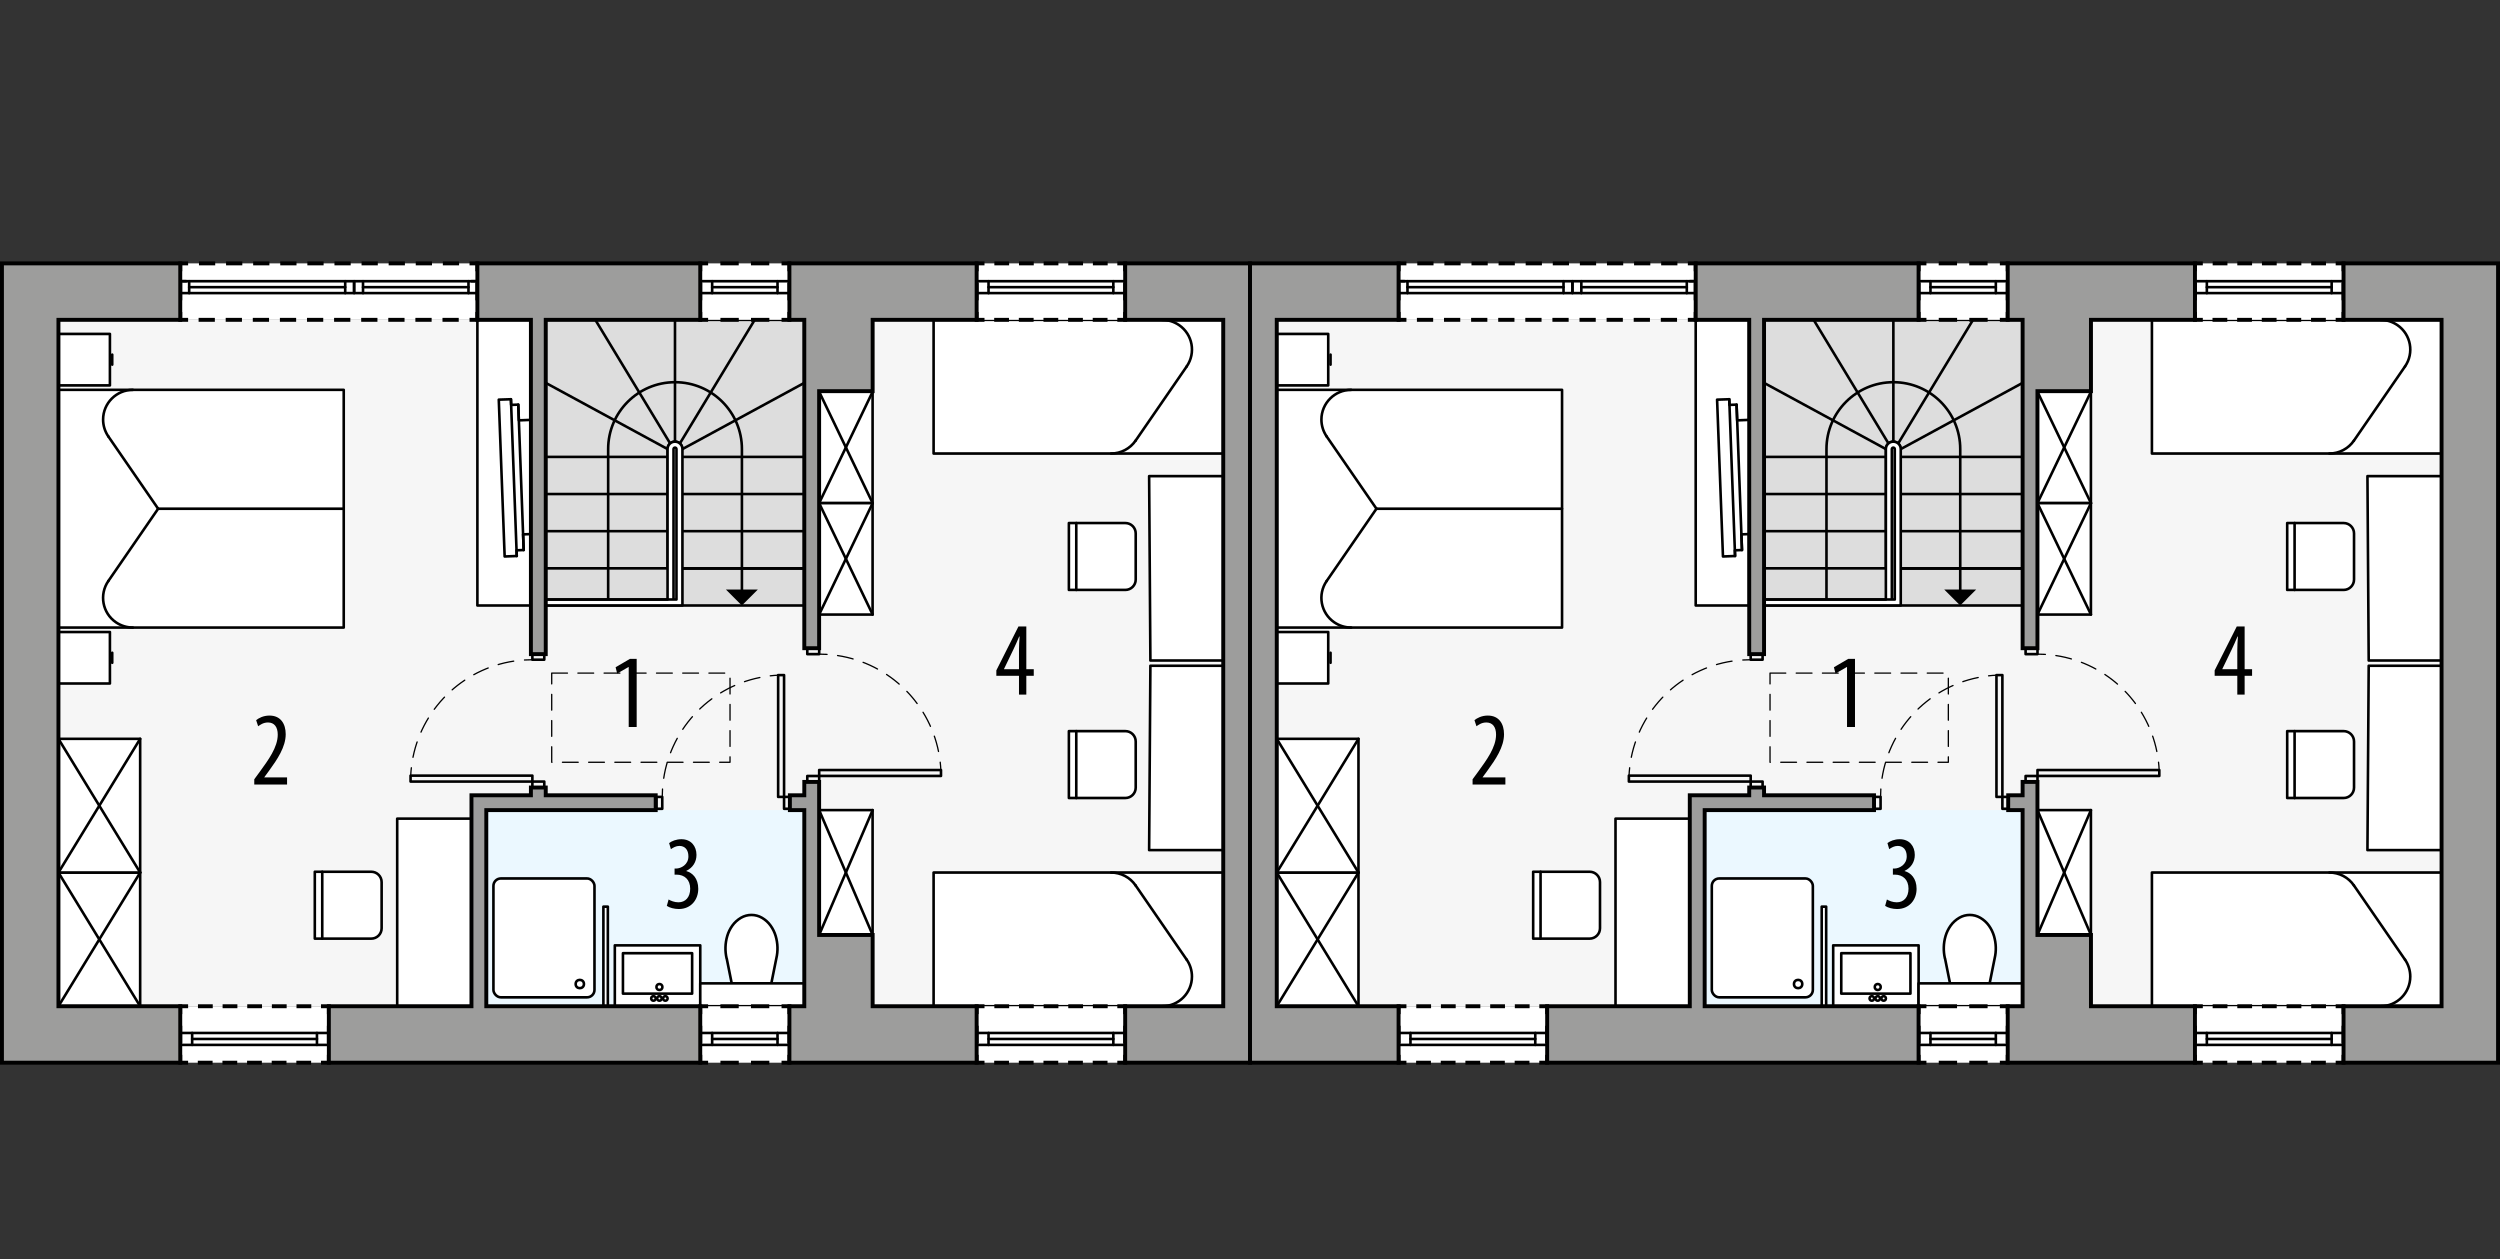 <?xml version="1.0" encoding="UTF-8"?><svg id="a" xmlns="http://www.w3.org/2000/svg" viewBox="0 0 476.97 240.25"><rect x="0" y="0" width="476.97" height="240.25" fill="#333333" stroke="none"/><rect x="11.15" y="61.02" width="222.24" height="130.96" style="fill:#f6f6f6;"/><rect x="92.78" y="154.56" width="60.94" height="37.42" style="fill:#ebf8ff;"/><g id="b"><rect x="149.59" y="152.04" width="1.13" height="2.27" style="fill:none; stroke:#000; stroke-linecap:round; stroke-linejoin:round; stroke-width:.5px;"/></g><g id="c"><rect x="125.22" y="152.04" width="1.13" height="2.27" style="fill:none; stroke:#000; stroke-linecap:round; stroke-linejoin:round; stroke-width:.5px;"/></g><g id="d"><rect x="148.46" y="128.8" width="1.13" height="23.24" style="fill:none; stroke:#000; stroke-linecap:round; stroke-linejoin:round; stroke-width:.5px;"/></g><g id="e"><path d="M148.46,128.82c-.5.02-1,.06-1.5.12" style="fill:none; stroke:#000; stroke-linecap:round; stroke-linejoin:round; stroke-width:.25px;"/><path d="M144.97,129.26c-9.86,1.99-17.4,10.19-18.48,20.27" style="fill:none; stroke:#000; stroke-dasharray:3.03 2.02; stroke-linecap:round; stroke-linejoin:round; stroke-width:.25px;"/><path d="M126.4,150.54c-.03.5-.05,1-.05,1.5" style="fill:none; stroke:#000; stroke-linecap:round; stroke-linejoin:round; stroke-width:.25px;"/></g><g id="f"><rect x="101.57" y="149.11" width="2.27" height="1.13" style="fill:none; stroke:#000; stroke-linecap:round; stroke-linejoin:round; stroke-width:.5px;"/></g><g id="g"><rect x="101.57" y="124.73" width="2.27" height="1.13" style="fill:none; stroke:#000; stroke-linecap:round; stroke-linejoin:round; stroke-width:.5px;"/></g><g id="h"><rect x="78.33" y="147.98" width="23.24" height="1.13" style="fill:none; stroke:#000; stroke-linecap:round; stroke-linejoin:round; stroke-width:.5px;"/></g><g id="i"><path d="M78.36,147.98c.02-.5.06-1,.12-1.5" style="fill:none; stroke:#000; stroke-linecap:round; stroke-linejoin:round; stroke-width:.25px;"/><path d="M78.79,144.48c1.99-9.86,10.19-17.4,20.27-18.48" style="fill:none; stroke:#000; stroke-dasharray:3.03 2.02; stroke-linecap:round; stroke-linejoin:round; stroke-width:.25px;"/><path d="M100.07,125.92c.5-.03,1-.05,1.5-.05" style="fill:none; stroke:#000; stroke-linecap:round; stroke-linejoin:round; stroke-width:.25px;"/></g><g id="j"><rect x="154.02" y="148.05" width="2.27" height="1.13" style="fill:none; stroke:#000; stroke-linecap:round; stroke-linejoin:round; stroke-width:.5px;"/></g><g id="k"><rect x="154.02" y="123.67" width="2.27" height="1.13" style="fill:none; stroke:#000; stroke-linecap:round; stroke-linejoin:round; stroke-width:.5px;"/></g><g id="l"><rect x="156.29" y="146.91" width="23.24" height="1.13" style="fill:none; stroke:#000; stroke-linecap:round; stroke-linejoin:round; stroke-width:.5px;"/></g><g id="m"><path d="M156.29,124.8c.5,0,1,.02,1.5.05" style="fill:none; stroke:#000; stroke-linecap:round; stroke-linejoin:round; stroke-width:.25px;"/><path d="M159.8,125.07c9.95,1.51,17.88,9.33,19.45,19.35" style="fill:none; stroke:#000; stroke-dasharray:3.03 2.02; stroke-linecap:round; stroke-linejoin:round; stroke-width:.25px;"/><path d="M179.38,145.42c.06.49.1.99.12,1.5" style="fill:none; stroke:#000; stroke-linecap:round; stroke-linejoin:round; stroke-width:.25px;"/></g><rect x="104.12" y="61.02" width="49.32" height="54.5" style="fill:#ddd; stroke:#000; stroke-linecap:round; stroke-linejoin:round; stroke-width:.5px;"/><line x1="127.37" y1="85.68" x2="127.37" y2="108.43" style="fill:none; stroke:#000; stroke-linecap:round; stroke-linejoin:round; stroke-width:.5px;"/><path d="M130.2,85.68c0-.78-.63-1.42-1.42-1.42s-1.42.63-1.42,1.42" style="fill:none; stroke:#000; stroke-linecap:round; stroke-linejoin:round; stroke-width:.5px;"/><path d="M116.03,114.38v-28.7c0-7.04,5.71-12.76,12.76-12.76s12.76,5.71,12.76,12.76v27.21" style="fill:none; stroke:#000; stroke-linecap:round; stroke-linejoin:round; stroke-width:.5px;"/><polygon points="144.58 112.48 138.5 112.48 141.54 115.52 144.58 112.48"/><line x1="128.78" y1="84.27" x2="128.78" y2="61.02" style="fill:none; stroke:#000; stroke-linecap:round; stroke-linejoin:round; stroke-width:.5px;"/><line x1="153.45" y1="87.17" x2="130.2" y2="87.17" style="fill:none; stroke:#000; stroke-linecap:round; stroke-linejoin:round; stroke-width:.5px;"/><line x1="153.45" y1="73.05" x2="130.2" y2="85.68" style="fill:none; stroke:#000; stroke-linecap:round; stroke-linejoin:round; stroke-width:.5px;"/><line x1="129.71" y1="84.61" x2="143.99" y2="61.02" style="fill:none; stroke:#000; stroke-linecap:round; stroke-linejoin:round; stroke-width:.5px;"/><line x1="104.12" y1="87.17" x2="127.37" y2="87.17" style="fill:none; stroke:#000; stroke-linecap:round; stroke-linejoin:round; stroke-width:.5px;"/><line x1="104.12" y1="94.26" x2="127.37" y2="94.26" style="fill:none; stroke:#000; stroke-linecap:round; stroke-linejoin:round; stroke-width:.5px;"/><line x1="104.12" y1="101.34" x2="127.37" y2="101.34" style="fill:none; stroke:#000; stroke-linecap:round; stroke-linejoin:round; stroke-width:.5px;"/><line x1="104.12" y1="108.43" x2="127.37" y2="108.43" style="fill:none; stroke:#000; stroke-linecap:round; stroke-linejoin:round; stroke-width:.5px;"/><line x1="104.12" y1="73.05" x2="127.37" y2="85.68" style="fill:none; stroke:#000; stroke-linecap:round; stroke-linejoin:round; stroke-width:.5px;"/><line x1="127.86" y1="84.61" x2="113.58" y2="61.02" style="fill:none; stroke:#000; stroke-linecap:round; stroke-linejoin:round; stroke-width:.5px;"/><line x1="153.45" y1="94.26" x2="130.2" y2="94.26" style="fill:none; stroke:#000; stroke-linecap:round; stroke-linejoin:round; stroke-width:.5px;"/><line x1="153.45" y1="101.34" x2="130.2" y2="101.34" style="fill:none; stroke:#000; stroke-linecap:round; stroke-linejoin:round; stroke-width:.5px;"/><line x1="153.45" y1="108.43" x2="130.2" y2="108.43" style="fill:none; stroke:#000; stroke-linecap:round; stroke-linejoin:round; stroke-width:.5px;"/><line x1="153.45" y1="108.43" x2="130.2" y2="108.43" style="fill:none; stroke:#000; stroke-linecap:round; stroke-linejoin:round; stroke-width:.5px;"/><line x1="153.45" y1="108.43" x2="130.2" y2="108.43" style="fill:none; stroke:#000; stroke-linecap:round; stroke-linejoin:round; stroke-width:.5px;"/><path d="M130.2,108.43v-22.75c0-.78-.63-1.42-1.42-1.42s-1.42.63-1.42,1.42v28.7h-23.24s0,1.13,0,1.13h26.08v-29.83" style="fill:#fff; stroke:#000; stroke-linecap:round; stroke-linejoin:round; stroke-width:.5px;"/><path d="M104.12,114.38h24.94s0-28.7,0-28.7c0-.16-.13-.28-.28-.28s-.28.13-.28.28h0v28.7h-24.38Z" style="fill:#fff; stroke:#000; stroke-linecap:round; stroke-linejoin:round; stroke-width:.5px;"/><rect x="94.14" y="167.6" width="19.28" height="22.68" rx="1.42" ry="1.42" style="fill:#fff; stroke:#000; stroke-linecap:round; stroke-linejoin:round; stroke-width:.5px;"/><circle cx="110.62" cy="187.74" r=".79" style="fill:none; stroke:#000; stroke-linecap:round; stroke-linejoin:round; stroke-width:.5px;"/><rect x="117.3" y="180.36" width="16.3" height="11.62" style="fill:#fff; stroke:#000; stroke-linecap:round; stroke-linejoin:round; stroke-width:.5px;"/><rect x="118.85" y="181.86" width="13.2" height="7.71" style="fill:none; stroke:#000; stroke-linecap:round; stroke-linejoin:round; stroke-width:.5px;"/><circle cx="125.81" cy="188.31" r=".57" style="fill:none; stroke:#000; stroke-linecap:round; stroke-linejoin:round; stroke-width:.5px;"/><circle cx="125.81" cy="190.49" r=".43" style="fill:none; stroke:#000; stroke-linecap:round; stroke-linejoin:round; stroke-width:.5px;"/><circle cx="124.67" cy="190.49" r=".43" style="fill:none; stroke:#000; stroke-linecap:round; stroke-linejoin:round; stroke-width:.5px;"/><circle cx="126.94" cy="190.49" r=".43" style="fill:none; stroke:#000; stroke-linecap:round; stroke-linejoin:round; stroke-width:.5px;"/><rect x="115.12" y="172.98" width=".85" height="19" style="fill:#fff; stroke:#000; stroke-linecap:round; stroke-linejoin:round; stroke-width:.5px;"/><rect x="91.08" y="61.02" width="10.2" height="54.5" style="fill:#fff; stroke:#000; stroke-linecap:round; stroke-linejoin:round; stroke-width:.5px;"/><rect x="75.78" y="156.19" width="14.17" height="35.79" style="fill:#fff; stroke:#000; stroke-linecap:round; stroke-linejoin:round; stroke-width:.5px;"/><path d="M72.81,168.31v8.79c0,1.1-.89,1.98-1.98,1.98h-10.77s0-12.76,0-12.76h10.77c1.1,0,1.98.89,1.98,1.98Z" style="fill:#fff; stroke:#000; stroke-linecap:round; stroke-linejoin:round; stroke-width:.5px;"/><line x1="61.48" y1="166.33" x2="61.48" y2="179.08" style="fill:none; stroke:#000; stroke-linecap:round; stroke-linejoin:round; stroke-width:.5px;"/><rect x="178.12" y="166.47" width="55.26" height="25.51" style="fill:#fff; stroke:#000; stroke-linecap:round; stroke-linejoin:round; stroke-width:.5px;"/><path d="M216.65,168.92c-1.06-1.54-2.8-2.45-4.67-2.45" style="fill:none; stroke:#000; stroke-linecap:round; stroke-linejoin:round; stroke-width:.5px;"/><line x1="216.65" y1="168.92" x2="226.41" y2="183.1" style="fill:none; stroke:#000; stroke-linecap:round; stroke-linejoin:round; stroke-width:.5px;"/><path d="M221.74,191.98c3.13,0,5.67-2.54,5.67-5.67,0-1.15-.35-2.27-1-3.22" style="fill:none; stroke:#000; stroke-linecap:round; stroke-linejoin:round; stroke-width:.5px;"/><polygon points="219.24 162.19 219.48 127.02 233.65 127.02 233.41 162.19 219.24 162.19" style="fill:#fff; stroke:#000; stroke-linecap:round; stroke-linejoin:round; stroke-width:.5px;"/><path d="M216.68,150.26v-8.79c0-1.1-.89-1.98-1.98-1.98h-10.77s0,12.76,0,12.76h10.77c1.1,0,1.98-.89,1.98-1.98Z" style="fill:#fff; stroke:#000; stroke-linecap:round; stroke-linejoin:round; stroke-width:.5px;"/><line x1="205.34" y1="152.25" x2="205.34" y2="139.49" style="fill:none; stroke:#000; stroke-linecap:round; stroke-linejoin:round; stroke-width:.5px;"/><rect x="178.12" y="61.02" width="55.26" height="25.51" style="fill:#fff; stroke:#000; stroke-linecap:round; stroke-linejoin:round; stroke-width:.5px;"/><path d="M211.98,86.53c1.86,0,3.61-.92,4.67-2.45" style="fill:none; stroke:#000; stroke-linecap:round; stroke-linejoin:round; stroke-width:.5px;"/><line x1="216.65" y1="84.08" x2="226.41" y2="69.91" style="fill:none; stroke:#000; stroke-linecap:round; stroke-linejoin:round; stroke-width:.5px;"/><path d="M226.41,69.91c1.78-2.58,1.13-6.11-1.45-7.88-.95-.65-2.07-1-3.22-1" style="fill:none; stroke:#000; stroke-linecap:round; stroke-linejoin:round; stroke-width:.5px;"/><polygon points="219.24 90.84 219.48 126.02 233.65 126.02 233.41 90.84 219.24 90.84" style="fill:#fff; stroke:#000; stroke-linecap:round; stroke-linejoin:round; stroke-width:.5px;"/><path d="M216.68,101.78v8.79c0,1.1-.89,1.98-1.98,1.98h-10.77s0-12.76,0-12.76h10.77c1.1,0,1.98.89,1.98,1.98Z" style="fill:#fff; stroke:#000; stroke-linecap:round; stroke-linejoin:round; stroke-width:.5px;"/><line x1="205.34" y1="99.79" x2="205.34" y2="112.55" style="fill:none; stroke:#000; stroke-linecap:round; stroke-linejoin:round; stroke-width:.5px;"/><g id="n"><polygon points="99.91 104.94 98.55 104.99 98.59 106.08 96.28 106.17 95.16 76.25 97.48 76.17 97.52 77.25 98.88 77.2 98.99 80.2 101.43 80.1 102.24 101.86 99.8 101.95 99.91 104.94" style="fill:#fff; stroke:#000; stroke-linecap:round; stroke-linejoin:round; stroke-width:.5px;"/></g><g id="o"><line x1="99.91" y1="104.94" x2="98.88" y2="77.2" style="fill:none; stroke:#000; stroke-linecap:round; stroke-linejoin:round; stroke-width:.5px;"/></g><g id="p"><line x1="98.59" y1="106.08" x2="97.48" y2="76.17" style="fill:none; stroke:#000; stroke-linecap:round; stroke-linejoin:round; stroke-width:.5px;"/></g><rect x="11.15" y="74.38" width="54.43" height="45.35" style="fill:#fff; stroke:#000; stroke-linecap:round; stroke-linejoin:round; stroke-width:.5px;"/><g id="q"><rect x="11.15" y="63.71" width="9.82" height="9.82" style="fill:#fff; stroke:#000; stroke-linecap:round; stroke-linejoin:round; stroke-width:.5px;"/></g><g id="r"><rect x="11.15" y="120.58" width="9.82" height="9.82" style="fill:#fff; stroke:#000; stroke-linecap:round; stroke-linejoin:round; stroke-width:.5px;"/></g><line x1="65.57" y1="97.06" x2="30.17" y2="97.06" style="fill:none; stroke:#000; stroke-linecap:round; stroke-linejoin:round; stroke-width:.5px;"/><path d="M20.67,110.85c-1.78,2.58-1.13,6.11,1.45,7.88.95.65,2.07,1,3.22,1" style="fill:none; stroke:#000; stroke-linecap:round; stroke-linejoin:round; stroke-width:.5px;"/><path d="M25.34,74.38c-3.13,0-5.67,2.54-5.67,5.67,0,1.15.35,2.27,1,3.22" style="fill:none; stroke:#000; stroke-linecap:round; stroke-linejoin:round; stroke-width:.5px;"/><line x1="30.17" y1="97.06" x2="20.67" y2="83.27" style="fill:none; stroke:#000; stroke-linecap:round; stroke-linejoin:round; stroke-width:.5px;"/><line x1="30.17" y1="97.06" x2="20.67" y2="110.85" style="fill:none; stroke:#000; stroke-linecap:round; stroke-linejoin:round; stroke-width:.5px;"/><g id="s"><line x1="21.41" y1="69.57" x2="21.41" y2="67.66" style="fill:none; stroke:#000; stroke-linecap:round; stroke-linejoin:round; stroke-width:.5px;"/></g><g id="t"><line x1="21.41" y1="124.54" x2="21.41" y2="126.45" style="fill:none; stroke:#000; stroke-linecap:round; stroke-linejoin:round; stroke-width:.5px;"/></g><line x1="104.12" y1="109.56" x2="104.12" y2="108.43" style="fill:none; stroke:gray; stroke-linecap:round; stroke-linejoin:round; stroke-width:.07px;"/><rect x="11.15" y="166.47" width="15.59" height="25.51" style="fill:#fff; stroke:#000; stroke-linecap:round; stroke-linejoin:round; stroke-width:.5px;"/><g id="u"><line x1="26.74" y1="166.47" x2="11.15" y2="191.98" style="fill:none; stroke:#000; stroke-linecap:round; stroke-linejoin:round; stroke-width:.5px;"/></g><g id="v"><line x1="26.74" y1="191.98" x2="11.15" y2="166.47" style="fill:none; stroke:#000; stroke-linecap:round; stroke-linejoin:round; stroke-width:.5px;"/></g><rect x="11.15" y="140.96" width="15.59" height="25.51" style="fill:#fff; stroke:#000; stroke-linecap:round; stroke-linejoin:round; stroke-width:.5px;"/><g id="w"><line x1="26.74" y1="140.96" x2="11.15" y2="166.47" style="fill:none; stroke:#000; stroke-linecap:round; stroke-linejoin:round; stroke-width:.5px;"/></g><g id="x"><line x1="26.74" y1="166.47" x2="11.15" y2="140.96" style="fill:none; stroke:#000; stroke-linecap:round; stroke-linejoin:round; stroke-width:.5px;"/></g><rect x="156.28" y="74.73" width="10.2" height="21.26" style="fill:#fff; stroke:#000; stroke-linecap:round; stroke-linejoin:round; stroke-width:.5px;"/><g id="y"><line x1="166.49" y1="74.73" x2="156.28" y2="95.99" style="fill:none; stroke:#000; stroke-linecap:round; stroke-linejoin:round; stroke-width:.5px;"/></g><g id="z"><line x1="166.49" y1="95.99" x2="156.28" y2="74.73" style="fill:none; stroke:#000; stroke-linecap:round; stroke-linejoin:round; stroke-width:.5px;"/></g><rect x="156.28" y="95.99" width="10.2" height="21.26" style="fill:#fff; stroke:#000; stroke-linecap:round; stroke-linejoin:round; stroke-width:.5px;"/><g id="aa"><line x1="166.49" y1="95.99" x2="156.28" y2="117.25" style="fill:none; stroke:#000; stroke-linecap:round; stroke-linejoin:round; stroke-width:.5px;"/></g><g id="ab"><line x1="166.49" y1="117.25" x2="156.28" y2="95.99" style="fill:none; stroke:#000; stroke-linecap:round; stroke-linejoin:round; stroke-width:.5px;"/></g><rect x="156.28" y="154.56" width="10.2" height="23.81" style="fill:#fff; stroke:#000; stroke-linecap:round; stroke-linejoin:round; stroke-width:.5px;"/><g id="ac"><line x1="166.49" y1="154.56" x2="156.28" y2="178.38" style="fill:none; stroke:#000; stroke-linecap:round; stroke-linejoin:round; stroke-width:.5px;"/></g><g id="ad"><line x1="166.49" y1="178.38" x2="156.28" y2="154.56" style="fill:none; stroke:#000; stroke-linecap:round; stroke-linejoin:round; stroke-width:.5px;"/></g><path d="M138.65,182.87l.95,4.74h7.56s.95-4.74.95-4.74c.34-1.42.29-2.89-.12-4.29-.21-.7-.53-1.37-.96-1.97-.44-.62-1-1.13-1.66-1.51-1.24-.72-2.76-.72-4,0-.65.38-1.22.89-1.66,1.51s-.75,1.26-.96,1.97c-.41,1.39-.45,2.87-.12,4.29" style="fill:#fff; stroke:#000; stroke-linecap:round; stroke-linejoin:round; stroke-width:.5px;"/><rect x="141.34" y="179.88" width="4.37" height="19.84" transform="translate(333.32 46.27) rotate(90)" style="fill:#fff; stroke:#000; stroke-linecap:round; stroke-linejoin:round; stroke-width:.5px;"/><rect x="34.39" y="50.25" width="56.69" height="10.77" style="fill:#fff;"/><polyline points="91.08 59.52 91.08 61.02 89.58 61.02" style="fill:none; stroke:#000; stroke-miterlimit:10; stroke-width:.75px;"/><line x1="87.52" y1="61.02" x2="36.92" y2="61.02" style="fill:none; stroke:#000; stroke-dasharray:3.1 2.07; stroke-miterlimit:10; stroke-width:.75px;"/><polyline points="35.89 61.02 34.39 61.02 34.39 59.52" style="fill:none; stroke:#000; stroke-miterlimit:10; stroke-width:.75px;"/><line x1="34.39" y1="57.3" x2="34.39" y2="52.86" style="fill:none; stroke:#000; stroke-dasharray:3.33 2.22; stroke-miterlimit:10; stroke-width:.75px;"/><polyline points="34.39 51.75 34.39 50.25 35.89 50.25" style="fill:none; stroke:#000; stroke-miterlimit:10; stroke-width:.75px;"/><line x1="37.96" y1="50.25" x2="88.55" y2="50.25" style="fill:none; stroke:#000; stroke-dasharray:3.1 2.07; stroke-miterlimit:10; stroke-width:.75px;"/><polyline points="89.58 50.25 91.08 50.25 91.08 51.75" style="fill:none; stroke:#000; stroke-miterlimit:10; stroke-width:.75px;"/><line x1="91.08" y1="53.97" x2="91.08" y2="58.41" style="fill:none; stroke:#000; stroke-dasharray:3.33 2.22; stroke-miterlimit:10; stroke-width:.75px;"/><rect x="186.33" y="50.25" width="28.35" height="10.77" style="fill:#fff;"/><polyline points="214.67 59.52 214.67 61.02 213.17 61.02" style="fill:none; stroke:#000; stroke-miterlimit:10; stroke-width:.75px;"/><line x1="211.3" y1="61.02" x2="188.77" y2="61.02" style="fill:none; stroke:#000; stroke-dasharray:2.82 1.88; stroke-miterlimit:10; stroke-width:.75px;"/><polyline points="187.83 61.02 186.33 61.02 186.33 59.52" style="fill:none; stroke:#000; stroke-miterlimit:10; stroke-width:.75px;"/><line x1="186.33" y1="57.3" x2="186.33" y2="52.86" style="fill:none; stroke:#000; stroke-dasharray:3.33 2.22; stroke-miterlimit:10; stroke-width:.75px;"/><polyline points="186.33 51.75 186.33 50.25 187.83 50.25" style="fill:none; stroke:#000; stroke-miterlimit:10; stroke-width:.75px;"/><line x1="189.71" y1="50.25" x2="212.24" y2="50.25" style="fill:none; stroke:#000; stroke-dasharray:2.82 1.88; stroke-miterlimit:10; stroke-width:.75px;"/><polyline points="213.17 50.25 214.67 50.25 214.67 51.75" style="fill:none; stroke:#000; stroke-miterlimit:10; stroke-width:.75px;"/><line x1="214.67" y1="53.97" x2="214.67" y2="58.41" style="fill:none; stroke:#000; stroke-dasharray:3.33 2.22; stroke-miterlimit:10; stroke-width:.75px;"/><rect x="133.6" y="50.25" width="17.01" height="10.77" style="fill:#fff;"/><polyline points="150.61 59.52 150.61 61.02 149.11 61.02" style="fill:none; stroke:#000; stroke-miterlimit:10; stroke-width:.75px;"/><line x1="146.78" y1="61.02" x2="136.27" y2="61.02" style="fill:none; stroke:#000; stroke-dasharray:3.5 2.33; stroke-miterlimit:10; stroke-width:.75px;"/><polyline points="135.1 61.02 133.6 61.02 133.6 59.52" style="fill:none; stroke:#000; stroke-miterlimit:10; stroke-width:.75px;"/><line x1="133.6" y1="57.3" x2="133.6" y2="52.86" style="fill:none; stroke:#000; stroke-dasharray:3.33 2.22; stroke-miterlimit:10; stroke-width:.75px;"/><polyline points="133.6 51.75 133.6 50.25 135.1 50.25" style="fill:none; stroke:#000; stroke-miterlimit:10; stroke-width:.75px;"/><line x1="137.44" y1="50.25" x2="147.94" y2="50.25" style="fill:none; stroke:#000; stroke-dasharray:3.5 2.33; stroke-miterlimit:10; stroke-width:.75px;"/><polyline points="149.11 50.25 150.61 50.25 150.61 51.75" style="fill:none; stroke:#000; stroke-miterlimit:10; stroke-width:.75px;"/><line x1="150.61" y1="53.97" x2="150.61" y2="58.41" style="fill:none; stroke:#000; stroke-dasharray:3.33 2.22; stroke-miterlimit:10; stroke-width:.75px;"/><rect x="34.39" y="191.98" width="28.35" height="10.77" style="fill:#fff;"/><polyline points="62.74 201.25 62.74 202.75 61.24 202.75" style="fill:none; stroke:#000; stroke-miterlimit:10; stroke-width:.75px;"/><line x1="59.36" y1="202.75" x2="36.83" y2="202.75" style="fill:none; stroke:#000; stroke-dasharray:2.82 1.88; stroke-miterlimit:10; stroke-width:.75px;"/><polyline points="35.89 202.75 34.39 202.75 34.39 201.25" style="fill:none; stroke:#000; stroke-miterlimit:10; stroke-width:.75px;"/><line x1="34.39" y1="199.03" x2="34.39" y2="194.59" style="fill:none; stroke:#000; stroke-dasharray:3.33 2.22; stroke-miterlimit:10; stroke-width:.75px;"/><polyline points="34.39 193.48 34.39 191.98 35.89 191.98" style="fill:none; stroke:#000; stroke-miterlimit:10; stroke-width:.75px;"/><line x1="37.77" y1="191.98" x2="60.3" y2="191.98" style="fill:none; stroke:#000; stroke-dasharray:2.82 1.88; stroke-miterlimit:10; stroke-width:.75px;"/><polyline points="61.24 191.98 62.74 191.98 62.74 193.48" style="fill:none; stroke:#000; stroke-miterlimit:10; stroke-width:.75px;"/><line x1="62.74" y1="195.7" x2="62.74" y2="200.14" style="fill:none; stroke:#000; stroke-dasharray:3.33 2.22; stroke-miterlimit:10; stroke-width:.75px;"/><rect x="133.6" y="191.98" width="17.01" height="10.77" style="fill:#fff;"/><polyline points="150.61 201.25 150.61 202.75 149.11 202.75" style="fill:none; stroke:#000; stroke-miterlimit:10; stroke-width:.75px;"/><line x1="146.78" y1="202.75" x2="136.27" y2="202.75" style="fill:none; stroke:#000; stroke-dasharray:3.5 2.33; stroke-miterlimit:10; stroke-width:.75px;"/><polyline points="135.1 202.75 133.6 202.75 133.6 201.25" style="fill:none; stroke:#000; stroke-miterlimit:10; stroke-width:.75px;"/><line x1="133.6" y1="199.03" x2="133.6" y2="194.59" style="fill:none; stroke:#000; stroke-dasharray:3.33 2.22; stroke-miterlimit:10; stroke-width:.75px;"/><polyline points="133.6 193.48 133.6 191.98 135.1 191.98" style="fill:none; stroke:#000; stroke-miterlimit:10; stroke-width:.75px;"/><line x1="137.44" y1="191.98" x2="147.94" y2="191.98" style="fill:none; stroke:#000; stroke-dasharray:3.5 2.33; stroke-miterlimit:10; stroke-width:.75px;"/><polyline points="149.11 191.98 150.61 191.98 150.61 193.48" style="fill:none; stroke:#000; stroke-miterlimit:10; stroke-width:.75px;"/><line x1="150.61" y1="195.7" x2="150.61" y2="200.14" style="fill:none; stroke:#000; stroke-dasharray:3.33 2.22; stroke-miterlimit:10; stroke-width:.75px;"/><rect x="186.33" y="191.98" width="28.35" height="10.77" style="fill:#fff;"/><polyline points="214.67 201.25 214.67 202.75 213.17 202.75" style="fill:none; stroke:#000; stroke-miterlimit:10; stroke-width:.75px;"/><line x1="211.3" y1="202.75" x2="188.77" y2="202.75" style="fill:none; stroke:#000; stroke-dasharray:2.82 1.88; stroke-miterlimit:10; stroke-width:.75px;"/><polyline points="187.83 202.75 186.33 202.75 186.33 201.25" style="fill:none; stroke:#000; stroke-miterlimit:10; stroke-width:.75px;"/><line x1="186.33" y1="199.03" x2="186.33" y2="194.59" style="fill:none; stroke:#000; stroke-dasharray:3.33 2.22; stroke-miterlimit:10; stroke-width:.75px;"/><polyline points="186.33 193.48 186.33 191.98 187.83 191.98" style="fill:none; stroke:#000; stroke-miterlimit:10; stroke-width:.75px;"/><line x1="189.71" y1="191.98" x2="212.24" y2="191.98" style="fill:none; stroke:#000; stroke-dasharray:2.82 1.88; stroke-miterlimit:10; stroke-width:.75px;"/><polyline points="213.17 191.98 214.67 191.98 214.67 193.48" style="fill:none; stroke:#000; stroke-miterlimit:10; stroke-width:.75px;"/><line x1="214.67" y1="195.7" x2="214.67" y2="200.14" style="fill:none; stroke:#000; stroke-dasharray:3.33 2.22; stroke-miterlimit:10; stroke-width:.75px;"/><line x1="60.47" y1="198.22" x2="36.66" y2="198.22" style="fill:none; stroke:#000; stroke-linecap:round; stroke-linejoin:round; stroke-width:.5px;"/><line x1="34.39" y1="197.08" x2="62.74" y2="197.08" style="fill:none; stroke:#000; stroke-linecap:round; stroke-linejoin:round; stroke-width:.5px;"/><line x1="62.74" y1="199.35" x2="34.39" y2="199.35" style="fill:none; stroke:#000; stroke-linecap:round; stroke-linejoin:round; stroke-width:.5px;"/><line x1="36.66" y1="197.08" x2="36.66" y2="199.35" style="fill:none; stroke:#000; stroke-linecap:round; stroke-linejoin:round; stroke-width:.5px;"/><line x1="60.47" y1="197.08" x2="60.47" y2="199.35" style="fill:none; stroke:#000; stroke-linecap:round; stroke-linejoin:round; stroke-width:.5px;"/><line x1="212.41" y1="198.22" x2="188.6" y2="198.22" style="fill:none; stroke:#000; stroke-linecap:round; stroke-linejoin:round; stroke-width:.5px;"/><line x1="186.33" y1="197.08" x2="214.67" y2="197.08" style="fill:none; stroke:#000; stroke-linecap:round; stroke-linejoin:round; stroke-width:.5px;"/><line x1="214.67" y1="199.35" x2="186.33" y2="199.35" style="fill:none; stroke:#000; stroke-linecap:round; stroke-linejoin:round; stroke-width:.5px;"/><line x1="188.6" y1="197.08" x2="188.6" y2="199.35" style="fill:none; stroke:#000; stroke-linecap:round; stroke-linejoin:round; stroke-width:.5px;"/><line x1="212.41" y1="197.08" x2="212.41" y2="199.35" style="fill:none; stroke:#000; stroke-linecap:round; stroke-linejoin:round; stroke-width:.5px;"/><line x1="91.08" y1="53.65" x2="89.95" y2="53.65" style="fill:none; stroke:#000; stroke-linecap:round; stroke-linejoin:round; stroke-width:.5px;"/><polyline points="69.26 53.65 67.56 53.65 67.56 55.92 69.26 55.92 69.26 53.65" style="fill:none; stroke:#000; stroke-linecap:round; stroke-linejoin:round; stroke-width:.5px;"/><polyline points="91.08 53.65 89.38 53.65 89.38 55.92 91.08 55.92 91.08 53.65" style="fill:none; stroke:#000; stroke-linecap:round; stroke-linejoin:round; stroke-width:.5px;"/><line x1="89.38" y1="55.92" x2="69.26" y2="55.92" style="fill:none; stroke:#000; stroke-linecap:round; stroke-linejoin:round; stroke-width:.5px;"/><line x1="69.26" y1="53.65" x2="89.38" y2="53.65" style="fill:none; stroke:#000; stroke-linecap:round; stroke-linejoin:round; stroke-width:.5px;"/><line x1="69.26" y1="54.79" x2="89.38" y2="54.79" style="fill:none; stroke:#000; stroke-linecap:round; stroke-linejoin:round; stroke-width:.5px;"/><line x1="34.39" y1="53.65" x2="35.52" y2="53.65" style="fill:none; stroke:#000; stroke-linecap:round; stroke-linejoin:round; stroke-width:.5px;"/><polyline points="65.86 53.65 67.56 53.65 67.56 55.92 65.86 55.92 65.86 53.65" style="fill:none; stroke:#000; stroke-linecap:round; stroke-linejoin:round; stroke-width:.5px;"/><polyline points="34.39 53.65 36.09 53.65 36.09 55.92 34.39 55.92 34.39 53.65" style="fill:none; stroke:#000; stroke-linecap:round; stroke-linejoin:round; stroke-width:.5px;"/><line x1="36.09" y1="55.92" x2="65.86" y2="55.92" style="fill:none; stroke:#000; stroke-linecap:round; stroke-linejoin:round; stroke-width:.5px;"/><line x1="65.86" y1="53.65" x2="36.09" y2="53.65" style="fill:none; stroke:#000; stroke-linecap:round; stroke-linejoin:round; stroke-width:.5px;"/><line x1="65.86" y1="54.79" x2="36.09" y2="54.79" style="fill:none; stroke:#000; stroke-linecap:round; stroke-linejoin:round; stroke-width:.5px;"/><line x1="212.41" y1="54.79" x2="188.6" y2="54.79" style="fill:none; stroke:#000; stroke-linecap:round; stroke-linejoin:round; stroke-width:.5px;"/><line x1="186.33" y1="55.92" x2="214.67" y2="55.92" style="fill:none; stroke:#000; stroke-linecap:round; stroke-linejoin:round; stroke-width:.5px;"/><line x1="214.67" y1="53.65" x2="186.33" y2="53.65" style="fill:none; stroke:#000; stroke-linecap:round; stroke-linejoin:round; stroke-width:.5px;"/><line x1="188.6" y1="55.92" x2="188.6" y2="53.65" style="fill:none; stroke:#000; stroke-linecap:round; stroke-linejoin:round; stroke-width:.5px;"/><line x1="212.41" y1="55.92" x2="212.41" y2="53.65" style="fill:none; stroke:#000; stroke-linecap:round; stroke-linejoin:round; stroke-width:.5px;"/><line x1="148.34" y1="54.79" x2="135.87" y2="54.79" style="fill:none; stroke:#000; stroke-linecap:round; stroke-linejoin:round; stroke-width:.5px;"/><line x1="133.6" y1="55.92" x2="150.61" y2="55.92" style="fill:none; stroke:#000; stroke-linecap:round; stroke-linejoin:round; stroke-width:.5px;"/><line x1="150.61" y1="53.65" x2="133.6" y2="53.65" style="fill:none; stroke:#000; stroke-linecap:round; stroke-linejoin:round; stroke-width:.5px;"/><line x1="135.87" y1="55.92" x2="135.87" y2="53.65" style="fill:none; stroke:#000; stroke-linecap:round; stroke-linejoin:round; stroke-width:.5px;"/><line x1="148.34" y1="55.92" x2="148.34" y2="53.65" style="fill:none; stroke:#000; stroke-linecap:round; stroke-linejoin:round; stroke-width:.5px;"/><line x1="148.34" y1="198.22" x2="135.87" y2="198.22" style="fill:none; stroke:#000; stroke-linecap:round; stroke-linejoin:round; stroke-width:.5px;"/><line x1="133.6" y1="197.08" x2="150.61" y2="197.08" style="fill:none; stroke:#000; stroke-linecap:round; stroke-linejoin:round; stroke-width:.5px;"/><line x1="150.61" y1="199.35" x2="133.6" y2="199.35" style="fill:none; stroke:#000; stroke-linecap:round; stroke-linejoin:round; stroke-width:.5px;"/><line x1="135.87" y1="197.08" x2="135.87" y2="199.35" style="fill:none; stroke:#000; stroke-linecap:round; stroke-linejoin:round; stroke-width:.5px;"/><line x1="148.34" y1="197.08" x2="148.34" y2="199.35" style="fill:none; stroke:#000; stroke-linecap:round; stroke-linejoin:round; stroke-width:.5px;"/><polygon points="214.67 50.25 214.67 61.02 233.38 61.02 233.38 191.98 214.67 191.98 214.67 202.75 238.49 202.75 238.49 50.25 214.67 50.25" style="fill:#9d9d9c; stroke:#000; stroke-miterlimit:10; stroke-width:.75px;"/><polygon points="150.61 61.02 153.45 61.02 153.45 123.67 156.28 123.67 156.28 74.63 166.49 74.63 166.49 61.02 186.33 61.02 186.33 50.25 150.61 50.25 150.61 61.02" style="fill:#9d9d9c; stroke:#000; stroke-miterlimit:10; stroke-width:.75px;"/><polygon points="91.08 61.02 101.29 61.02 101.29 124.8 104.12 124.8 104.12 61.02 133.6 61.02 133.6 50.25 91.08 50.25 91.08 61.02" style="fill:#9d9d9c; stroke:#000; stroke-miterlimit:10; stroke-width:.75px;"/><polygon points=".37 50.25 .37 202.75 34.39 202.75 34.39 191.98 11.15 191.98 11.15 61.02 34.39 61.02 34.39 50.25 .37 50.25" style="fill:#9d9d9c; stroke:#000; stroke-miterlimit:10; stroke-width:.75px;"/><polygon points="166.49 178.38 156.28 178.38 156.28 149.18 153.45 149.18 153.45 151.73 150.7 151.73 150.7 154.56 153.45 154.56 153.45 191.98 150.61 191.98 150.61 202.75 186.33 202.75 186.33 191.98 166.49 191.98 166.49 178.38" style="fill:#9d9d9c; stroke:#000; stroke-miterlimit:10; stroke-width:.75px;"/><polygon points="92.78 191.98 92.78 154.56 125.1 154.56 125.1 151.73 104.12 151.73 104.12 150.25 101.29 150.25 101.29 151.73 89.95 151.73 89.95 191.98 62.74 191.98 62.74 202.75 133.6 202.75 133.6 191.98 92.78 191.98" style="fill:#9d9d9c; stroke:#000; stroke-miterlimit:10; stroke-width:.75px;"/><path d="M119.95,127.26h-.04l-2.16,1.24-.3-1.2,2.74-1.6h1.28v13h-1.52v-11.44Z"/><path d="M48.51,149.68v-1l1.1-1.5c1.54-2.14,3.38-4.58,3.38-7.02,0-1.44-.64-2.32-1.86-2.32-.94,0-1.54.5-1.88.72l-.38-1.16c.46-.38,1.36-.88,2.54-.88,2.16,0,3.1,1.6,3.1,3.56,0,2.44-1.6,4.8-3.2,7l-.88,1.2v.04h4.34v1.36h-6.26Z"/><path d="M127.56,171.61c.4.24,1.1.54,1.88.54,1.34,0,2.24-.98,2.24-2.6,0-1.7-1.06-2.68-2.62-2.68h-.36v-1.16h.3c.92-.02,2.34-.72,2.34-2.32,0-1.3-.7-2-1.72-2-.64,0-1.2.32-1.62.62l-.34-1.16c.48-.38,1.36-.74,2.34-.74,1.84,0,2.88,1.32,2.88,3,0,1.3-.68,2.44-1.94,3.04v.04c1.16.32,2.28,1.36,2.28,3.4s-1.36,3.84-3.72,3.84c-.84,0-1.76-.24-2.28-.6l.34-1.22Z"/><path d="M194.41,132.52v-3.58h-4.32v-1.04l4.22-8.38h1.5v8.16h1.42v1.26h-1.42v3.58h-1.4ZM194.41,127.68v-3.68c0-.9.06-1.7.12-2.56h-.08c-.44,1.04-.72,1.66-1.1,2.46l-1.8,3.74v.04h2.86Z"/><rect x="105.26" y="128.42" width="34.02" height="17.01" style="fill:none; stroke:#000; stroke-dasharray:3 2; stroke-linecap:round; stroke-linejoin:round; stroke-width:.25px;"/><rect x="243.59" y="61.02" width="222.24" height="130.96" style="fill:#f6f6f6;"/><rect x="325.23" y="154.56" width="60.94" height="37.42" style="fill:#ebf8ff;"/><g id="ae"><rect x="382.03" y="152.04" width="1.13" height="2.27" style="fill:none; stroke:#000; stroke-linecap:round; stroke-linejoin:round; stroke-width:.5px;"/></g><g id="af"><rect x="357.66" y="152.04" width="1.13" height="2.27" style="fill:none; stroke:#000; stroke-linecap:round; stroke-linejoin:round; stroke-width:.5px;"/></g><g id="ag"><rect x="380.9" y="128.8" width="1.13" height="23.24" style="fill:none; stroke:#000; stroke-linecap:round; stroke-linejoin:round; stroke-width:.5px;"/></g><g id="ah"><path d="M380.9,128.82c-.5.02-1,.06-1.5.12" style="fill:none; stroke:#000; stroke-linecap:round; stroke-linejoin:round; stroke-width:.25px;"/><path d="M377.41,129.26c-9.86,1.99-17.4,10.19-18.48,20.27" style="fill:none; stroke:#000; stroke-dasharray:3.03 2.02; stroke-linecap:round; stroke-linejoin:round; stroke-width:.25px;"/><path d="M358.84,150.54c-.03.5-.05,1-.05,1.5" style="fill:none; stroke:#000; stroke-linecap:round; stroke-linejoin:round; stroke-width:.25px;"/></g><g id="ai"><rect x="334.01" y="149.11" width="2.27" height="1.13" style="fill:none; stroke:#000; stroke-linecap:round; stroke-linejoin:round; stroke-width:.5px;"/></g><g id="aj"><rect x="334.01" y="124.73" width="2.27" height="1.13" style="fill:none; stroke:#000; stroke-linecap:round; stroke-linejoin:round; stroke-width:.5px;"/></g><g id="ak"><rect x="310.77" y="147.98" width="23.24" height="1.13" style="fill:none; stroke:#000; stroke-linecap:round; stroke-linejoin:round; stroke-width:.5px;"/></g><g id="al"><path d="M310.8,147.98c.02-.5.06-1,.12-1.5" style="fill:none; stroke:#000; stroke-linecap:round; stroke-linejoin:round; stroke-width:.25px;"/><path d="M311.23,144.48c1.99-9.86,10.19-17.4,20.27-18.48" style="fill:none; stroke:#000; stroke-dasharray:3.03 2.02; stroke-linecap:round; stroke-linejoin:round; stroke-width:.25px;"/><path d="M332.51,125.92c.5-.03,1-.05,1.5-.05" style="fill:none; stroke:#000; stroke-linecap:round; stroke-linejoin:round; stroke-width:.25px;"/></g><g id="am"><rect x="386.46" y="148.05" width="2.27" height="1.13" style="fill:none; stroke:#000; stroke-linecap:round; stroke-linejoin:round; stroke-width:.5px;"/></g><g id="an"><rect x="386.46" y="123.67" width="2.27" height="1.13" style="fill:none; stroke:#000; stroke-linecap:round; stroke-linejoin:round; stroke-width:.5px;"/></g><g id="ao"><rect x="388.73" y="146.91" width="23.24" height="1.13" style="fill:none; stroke:#000; stroke-linecap:round; stroke-linejoin:round; stroke-width:.5px;"/></g><g id="ap"><path d="M388.73,124.8c.5,0,1,.02,1.5.05" style="fill:none; stroke:#000; stroke-linecap:round; stroke-linejoin:round; stroke-width:.25px;"/><path d="M392.24,125.07c9.95,1.51,17.88,9.33,19.45,19.35" style="fill:none; stroke:#000; stroke-dasharray:3.03 2.02; stroke-linecap:round; stroke-linejoin:round; stroke-width:.25px;"/><path d="M411.82,145.42c.06.49.1.99.12,1.5" style="fill:none; stroke:#000; stroke-linecap:round; stroke-linejoin:round; stroke-width:.25px;"/></g><rect x="336.56" y="61.02" width="49.32" height="54.5" style="fill:#ddd; stroke:#000; stroke-linecap:round; stroke-linejoin:round; stroke-width:.5px;"/><line x1="359.81" y1="85.68" x2="359.81" y2="108.43" style="fill:none; stroke:#000; stroke-linecap:round; stroke-linejoin:round; stroke-width:.5px;"/><path d="M362.64,85.68c0-.78-.63-1.42-1.42-1.42s-1.42.63-1.42,1.42" style="fill:none; stroke:#000; stroke-linecap:round; stroke-linejoin:round; stroke-width:.5px;"/><path d="M348.47,114.38v-28.7c0-7.04,5.71-12.76,12.76-12.76s12.76,5.71,12.76,12.76v27.21" style="fill:none; stroke:#000; stroke-linecap:round; stroke-linejoin:round; stroke-width:.5px;"/><polygon points="377.02 112.48 370.94 112.48 373.98 115.52 377.02 112.48"/><line x1="361.23" y1="84.27" x2="361.23" y2="61.02" style="fill:none; stroke:#000; stroke-linecap:round; stroke-linejoin:round; stroke-width:.5px;"/><line x1="385.89" y1="87.17" x2="362.64" y2="87.17" style="fill:none; stroke:#000; stroke-linecap:round; stroke-linejoin:round; stroke-width:.5px;"/><line x1="385.89" y1="73.05" x2="362.64" y2="85.68" style="fill:none; stroke:#000; stroke-linecap:round; stroke-linejoin:round; stroke-width:.5px;"/><line x1="362.15" y1="84.61" x2="376.43" y2="61.02" style="fill:none; stroke:#000; stroke-linecap:round; stroke-linejoin:round; stroke-width:.5px;"/><line x1="336.56" y1="87.17" x2="359.81" y2="87.17" style="fill:none; stroke:#000; stroke-linecap:round; stroke-linejoin:round; stroke-width:.5px;"/><line x1="336.56" y1="94.26" x2="359.81" y2="94.26" style="fill:none; stroke:#000; stroke-linecap:round; stroke-linejoin:round; stroke-width:.5px;"/><line x1="336.56" y1="101.34" x2="359.81" y2="101.34" style="fill:none; stroke:#000; stroke-linecap:round; stroke-linejoin:round; stroke-width:.5px;"/><line x1="336.56" y1="108.43" x2="359.81" y2="108.43" style="fill:none; stroke:#000; stroke-linecap:round; stroke-linejoin:round; stroke-width:.5px;"/><line x1="336.56" y1="73.05" x2="359.81" y2="85.68" style="fill:none; stroke:#000; stroke-linecap:round; stroke-linejoin:round; stroke-width:.5px;"/><line x1="360.3" y1="84.61" x2="346.02" y2="61.02" style="fill:none; stroke:#000; stroke-linecap:round; stroke-linejoin:round; stroke-width:.5px;"/><line x1="385.89" y1="94.26" x2="362.64" y2="94.26" style="fill:none; stroke:#000; stroke-linecap:round; stroke-linejoin:round; stroke-width:.5px;"/><line x1="385.89" y1="101.34" x2="362.64" y2="101.34" style="fill:none; stroke:#000; stroke-linecap:round; stroke-linejoin:round; stroke-width:.5px;"/><line x1="385.89" y1="108.43" x2="362.64" y2="108.43" style="fill:none; stroke:#000; stroke-linecap:round; stroke-linejoin:round; stroke-width:.5px;"/><line x1="385.89" y1="108.43" x2="362.64" y2="108.43" style="fill:none; stroke:#000; stroke-linecap:round; stroke-linejoin:round; stroke-width:.5px;"/><line x1="385.89" y1="108.43" x2="362.64" y2="108.43" style="fill:none; stroke:#000; stroke-linecap:round; stroke-linejoin:round; stroke-width:.5px;"/><path d="M362.64,108.43v-22.75c0-.78-.63-1.42-1.42-1.42s-1.42.63-1.42,1.42v28.7h-23.24s0,1.13,0,1.13h26.08v-29.83" style="fill:#fff; stroke:#000; stroke-linecap:round; stroke-linejoin:round; stroke-width:.5px;"/><path d="M336.56,114.38h24.94s0-28.7,0-28.7c0-.16-.13-.28-.28-.28s-.28.13-.28.28h0v28.7h-24.38Z" style="fill:#fff; stroke:#000; stroke-linecap:round; stroke-linejoin:round; stroke-width:.5px;"/><rect x="326.59" y="167.6" width="19.28" height="22.68" rx="1.42" ry="1.42" style="fill:#fff; stroke:#000; stroke-linecap:round; stroke-linejoin:round; stroke-width:.5px;"/><circle cx="343.06" cy="187.74" r=".79" style="fill:none; stroke:#000; stroke-linecap:round; stroke-linejoin:round; stroke-width:.5px;"/><rect x="349.75" y="180.36" width="16.3" height="11.62" style="fill:#fff; stroke:#000; stroke-linecap:round; stroke-linejoin:round; stroke-width:.5px;"/><rect x="351.29" y="181.86" width="13.2" height="7.71" style="fill:none; stroke:#000; stroke-linecap:round; stroke-linejoin:round; stroke-width:.5px;"/><circle cx="358.25" cy="188.31" r=".57" style="fill:none; stroke:#000; stroke-linecap:round; stroke-linejoin:round; stroke-width:.5px;"/><circle cx="358.25" cy="190.49" r=".43" style="fill:none; stroke:#000; stroke-linecap:round; stroke-linejoin:round; stroke-width:.5px;"/><circle cx="357.12" cy="190.49" r=".43" style="fill:none; stroke:#000; stroke-linecap:round; stroke-linejoin:round; stroke-width:.5px;"/><circle cx="359.38" cy="190.49" r=".43" style="fill:none; stroke:#000; stroke-linecap:round; stroke-linejoin:round; stroke-width:.5px;"/><rect x="347.56" y="172.98" width=".85" height="19" style="fill:#fff; stroke:#000; stroke-linecap:round; stroke-linejoin:round; stroke-width:.5px;"/><rect x="323.52" y="61.02" width="10.2" height="54.5" style="fill:#fff; stroke:#000; stroke-linecap:round; stroke-linejoin:round; stroke-width:.5px;"/><rect x="308.22" y="156.19" width="14.17" height="35.79" style="fill:#fff; stroke:#000; stroke-linecap:round; stroke-linejoin:round; stroke-width:.5px;"/><path d="M305.26,168.31v8.79c0,1.1-.89,1.98-1.98,1.98h-10.77s0-12.76,0-12.76h10.77c1.1,0,1.98.89,1.98,1.98Z" style="fill:#fff; stroke:#000; stroke-linecap:round; stroke-linejoin:round; stroke-width:.5px;"/><line x1="293.92" y1="166.33" x2="293.92" y2="179.08" style="fill:none; stroke:#000; stroke-linecap:round; stroke-linejoin:round; stroke-width:.5px;"/><rect x="410.56" y="166.47" width="55.26" height="25.51" style="fill:#fff; stroke:#000; stroke-linecap:round; stroke-linejoin:round; stroke-width:.5px;"/><path d="M449.09,168.92c-1.06-1.54-2.8-2.45-4.67-2.45" style="fill:none; stroke:#000; stroke-linecap:round; stroke-linejoin:round; stroke-width:.5px;"/><line x1="449.09" y1="168.92" x2="458.85" y2="183.1" style="fill:none; stroke:#000; stroke-linecap:round; stroke-linejoin:round; stroke-width:.5px;"/><path d="M454.18,191.98c3.13,0,5.67-2.54,5.67-5.67,0-1.15-.35-2.27-1-3.22" style="fill:none; stroke:#000; stroke-linecap:round; stroke-linejoin:round; stroke-width:.5px;"/><polygon points="451.68 162.19 451.92 127.02 466.09 127.02 465.86 162.19 451.68 162.19" style="fill:#fff; stroke:#000; stroke-linecap:round; stroke-linejoin:round; stroke-width:.5px;"/><path d="M449.12,150.26v-8.79c0-1.1-.89-1.98-1.98-1.98h-10.77s0,12.76,0,12.76h10.77c1.1,0,1.98-.89,1.98-1.98Z" style="fill:#fff; stroke:#000; stroke-linecap:round; stroke-linejoin:round; stroke-width:.5px;"/><line x1="437.78" y1="152.25" x2="437.78" y2="139.49" style="fill:none; stroke:#000; stroke-linecap:round; stroke-linejoin:round; stroke-width:.5px;"/><rect x="410.56" y="61.02" width="55.26" height="25.51" style="fill:#fff; stroke:#000; stroke-linecap:round; stroke-linejoin:round; stroke-width:.5px;"/><path d="M444.42,86.53c1.86,0,3.61-.92,4.67-2.45" style="fill:none; stroke:#000; stroke-linecap:round; stroke-linejoin:round; stroke-width:.5px;"/><line x1="449.09" y1="84.08" x2="458.85" y2="69.91" style="fill:none; stroke:#000; stroke-linecap:round; stroke-linejoin:round; stroke-width:.5px;"/><path d="M458.85,69.91c1.78-2.58,1.13-6.11-1.45-7.88-.95-.65-2.07-1-3.22-1" style="fill:none; stroke:#000; stroke-linecap:round; stroke-linejoin:round; stroke-width:.5px;"/><polygon points="451.68 90.84 451.92 126.02 466.09 126.02 465.86 90.84 451.68 90.84" style="fill:#fff; stroke:#000; stroke-linecap:round; stroke-linejoin:round; stroke-width:.5px;"/><path d="M449.12,101.78v8.79c0,1.1-.89,1.98-1.98,1.98h-10.77s0-12.76,0-12.76h10.77c1.1,0,1.98.89,1.98,1.98Z" style="fill:#fff; stroke:#000; stroke-linecap:round; stroke-linejoin:round; stroke-width:.5px;"/><line x1="437.78" y1="99.79" x2="437.78" y2="112.55" style="fill:none; stroke:#000; stroke-linecap:round; stroke-linejoin:round; stroke-width:.5px;"/><g id="aq"><polygon points="332.35 104.94 330.99 104.99 331.03 106.08 328.72 106.17 327.6 76.25 329.92 76.17 329.96 77.25 331.32 77.2 331.43 80.2 333.88 80.1 334.68 101.86 332.24 101.95 332.35 104.94" style="fill:#fff; stroke:#000; stroke-linecap:round; stroke-linejoin:round; stroke-width:.5px;"/></g><g id="ar"><line x1="332.35" y1="104.94" x2="331.32" y2="77.2" style="fill:none; stroke:#000; stroke-linecap:round; stroke-linejoin:round; stroke-width:.5px;"/></g><g id="as"><line x1="331.03" y1="106.08" x2="329.92" y2="76.17" style="fill:none; stroke:#000; stroke-linecap:round; stroke-linejoin:round; stroke-width:.5px;"/></g><rect x="243.59" y="74.38" width="54.43" height="45.35" style="fill:#fff; stroke:#000; stroke-linecap:round; stroke-linejoin:round; stroke-width:.5px;"/><g id="at"><rect x="243.59" y="63.71" width="9.82" height="9.82" style="fill:#fff; stroke:#000; stroke-linecap:round; stroke-linejoin:round; stroke-width:.5px;"/></g><g id="au"><rect x="243.59" y="120.58" width="9.82" height="9.82" style="fill:#fff; stroke:#000; stroke-linecap:round; stroke-linejoin:round; stroke-width:.5px;"/></g><line x1="298.01" y1="97.06" x2="262.61" y2="97.06" style="fill:none; stroke:#000; stroke-linecap:round; stroke-linejoin:round; stroke-width:.5px;"/><path d="M253.11,110.85c-1.78,2.58-1.13,6.11,1.45,7.88.95.65,2.07,1,3.22,1" style="fill:none; stroke:#000; stroke-linecap:round; stroke-linejoin:round; stroke-width:.5px;"/><path d="M257.78,74.38c-3.13,0-5.67,2.54-5.67,5.67,0,1.15.35,2.27,1,3.22" style="fill:none; stroke:#000; stroke-linecap:round; stroke-linejoin:round; stroke-width:.5px;"/><line x1="262.61" y1="97.06" x2="253.11" y2="83.27" style="fill:none; stroke:#000; stroke-linecap:round; stroke-linejoin:round; stroke-width:.5px;"/><line x1="262.61" y1="97.06" x2="253.11" y2="110.85" style="fill:none; stroke:#000; stroke-linecap:round; stroke-linejoin:round; stroke-width:.5px;"/><g id="av"><line x1="253.85" y1="69.57" x2="253.85" y2="67.66" style="fill:none; stroke:#000; stroke-linecap:round; stroke-linejoin:round; stroke-width:.5px;"/></g><g id="aw"><line x1="253.85" y1="124.54" x2="253.85" y2="126.45" style="fill:none; stroke:#000; stroke-linecap:round; stroke-linejoin:round; stroke-width:.5px;"/></g><line x1="336.56" y1="109.56" x2="336.56" y2="108.43" style="fill:none; stroke:gray; stroke-linecap:round; stroke-linejoin:round; stroke-width:.07px;"/><rect x="243.59" y="166.47" width="15.59" height="25.51" style="fill:#fff; stroke:#000; stroke-linecap:round; stroke-linejoin:round; stroke-width:.5px;"/><g id="ax"><line x1="259.18" y1="166.47" x2="243.59" y2="191.98" style="fill:none; stroke:#000; stroke-linecap:round; stroke-linejoin:round; stroke-width:.5px;"/></g><g id="ay"><line x1="259.18" y1="191.98" x2="243.59" y2="166.47" style="fill:none; stroke:#000; stroke-linecap:round; stroke-linejoin:round; stroke-width:.5px;"/></g><rect x="243.59" y="140.96" width="15.59" height="25.51" style="fill:#fff; stroke:#000; stroke-linecap:round; stroke-linejoin:round; stroke-width:.5px;"/><g id="az"><line x1="259.18" y1="140.96" x2="243.59" y2="166.47" style="fill:none; stroke:#000; stroke-linecap:round; stroke-linejoin:round; stroke-width:.5px;"/></g><g id="ba"><line x1="259.18" y1="166.47" x2="243.59" y2="140.96" style="fill:none; stroke:#000; stroke-linecap:round; stroke-linejoin:round; stroke-width:.5px;"/></g><rect x="388.72" y="74.73" width="10.2" height="21.26" style="fill:#fff; stroke:#000; stroke-linecap:round; stroke-linejoin:round; stroke-width:.5px;"/><g id="bb"><line x1="398.93" y1="74.73" x2="388.72" y2="95.99" style="fill:none; stroke:#000; stroke-linecap:round; stroke-linejoin:round; stroke-width:.5px;"/></g><g id="bc"><line x1="398.93" y1="95.99" x2="388.72" y2="74.73" style="fill:none; stroke:#000; stroke-linecap:round; stroke-linejoin:round; stroke-width:.5px;"/></g><rect x="388.72" y="95.99" width="10.2" height="21.26" style="fill:#fff; stroke:#000; stroke-linecap:round; stroke-linejoin:round; stroke-width:.5px;"/><g id="bd"><line x1="398.93" y1="95.99" x2="388.72" y2="117.25" style="fill:none; stroke:#000; stroke-linecap:round; stroke-linejoin:round; stroke-width:.5px;"/></g><g id="be"><line x1="398.93" y1="117.25" x2="388.72" y2="95.99" style="fill:none; stroke:#000; stroke-linecap:round; stroke-linejoin:round; stroke-width:.5px;"/></g><rect x="388.72" y="154.56" width="10.2" height="23.81" style="fill:#fff; stroke:#000; stroke-linecap:round; stroke-linejoin:round; stroke-width:.5px;"/><g id="bf"><line x1="398.93" y1="154.56" x2="388.72" y2="178.38" style="fill:none; stroke:#000; stroke-linecap:round; stroke-linejoin:round; stroke-width:.5px;"/></g><g id="bg"><line x1="398.93" y1="178.38" x2="388.72" y2="154.56" style="fill:none; stroke:#000; stroke-linecap:round; stroke-linejoin:round; stroke-width:.5px;"/></g><path d="M371.09,182.87l.95,4.74h7.56s.95-4.74.95-4.74c.34-1.42.29-2.89-.12-4.29-.21-.7-.53-1.37-.96-1.97-.44-.62-1-1.13-1.66-1.51-1.24-.72-2.76-.72-4,0-.65.38-1.22.89-1.66,1.51s-.75,1.26-.96,1.97c-.41,1.39-.45,2.87-.12,4.29" style="fill:#fff; stroke:#000; stroke-linecap:round; stroke-linejoin:round; stroke-width:.5px;"/><rect x="373.78" y="179.88" width="4.37" height="19.84" transform="translate(565.76 -186.17) rotate(90)" style="fill:#fff; stroke:#000; stroke-linecap:round; stroke-linejoin:round; stroke-width:.5px;"/><rect x="266.83" y="50.25" width="56.69" height="10.77" style="fill:#fff;"/><polyline points="323.52 59.52 323.52 61.02 322.02 61.02" style="fill:none; stroke:#000; stroke-miterlimit:10; stroke-width:.75px;"/><line x1="319.96" y1="61.02" x2="269.36" y2="61.02" style="fill:none; stroke:#000; stroke-dasharray:3.1 2.07; stroke-miterlimit:10; stroke-width:.75px;"/><polyline points="268.33 61.02 266.83 61.02 266.83 59.52" style="fill:none; stroke:#000; stroke-miterlimit:10; stroke-width:.75px;"/><line x1="266.83" y1="57.3" x2="266.83" y2="52.86" style="fill:none; stroke:#000; stroke-dasharray:3.33 2.22; stroke-miterlimit:10; stroke-width:.75px;"/><polyline points="266.83 51.75 266.83 50.25 268.33 50.25" style="fill:none; stroke:#000; stroke-miterlimit:10; stroke-width:.75px;"/><line x1="270.4" y1="50.25" x2="320.99" y2="50.25" style="fill:none; stroke:#000; stroke-dasharray:3.1 2.07; stroke-miterlimit:10; stroke-width:.75px;"/><polyline points="322.02 50.25 323.52 50.25 323.52 51.75" style="fill:none; stroke:#000; stroke-miterlimit:10; stroke-width:.75px;"/><line x1="323.52" y1="53.97" x2="323.52" y2="58.41" style="fill:none; stroke:#000; stroke-dasharray:3.33 2.22; stroke-miterlimit:10; stroke-width:.75px;"/><rect x="418.77" y="50.25" width="28.35" height="10.77" style="fill:#fff;"/><polyline points="447.12 59.52 447.12 61.02 445.62 61.02" style="fill:none; stroke:#000; stroke-miterlimit:10; stroke-width:.75px;"/><line x1="443.74" y1="61.02" x2="421.21" y2="61.02" style="fill:none; stroke:#000; stroke-dasharray:2.82 1.88; stroke-miterlimit:10; stroke-width:.75px;"/><polyline points="420.27 61.02 418.77 61.02 418.77 59.52" style="fill:none; stroke:#000; stroke-miterlimit:10; stroke-width:.75px;"/><line x1="418.77" y1="57.3" x2="418.77" y2="52.86" style="fill:none; stroke:#000; stroke-dasharray:3.33 2.22; stroke-miterlimit:10; stroke-width:.75px;"/><polyline points="418.77 51.75 418.77 50.25 420.27 50.25" style="fill:none; stroke:#000; stroke-miterlimit:10; stroke-width:.75px;"/><line x1="422.15" y1="50.25" x2="444.68" y2="50.25" style="fill:none; stroke:#000; stroke-dasharray:2.82 1.88; stroke-miterlimit:10; stroke-width:.75px;"/><polyline points="445.62 50.25 447.12 50.25 447.12 51.75" style="fill:none; stroke:#000; stroke-miterlimit:10; stroke-width:.75px;"/><line x1="447.12" y1="53.97" x2="447.12" y2="58.41" style="fill:none; stroke:#000; stroke-dasharray:3.33 2.22; stroke-miterlimit:10; stroke-width:.75px;"/><rect x="366.04" y="50.25" width="17.01" height="10.77" style="fill:#fff;"/><polyline points="383.05 59.52 383.05 61.02 381.55 61.02" style="fill:none; stroke:#000; stroke-miterlimit:10; stroke-width:.75px;"/><line x1="379.22" y1="61.02" x2="368.71" y2="61.02" style="fill:none; stroke:#000; stroke-dasharray:3.5 2.33; stroke-miterlimit:10; stroke-width:.75px;"/><polyline points="367.54 61.02 366.04 61.02 366.04 59.52" style="fill:none; stroke:#000; stroke-miterlimit:10; stroke-width:.75px;"/><line x1="366.04" y1="57.3" x2="366.04" y2="52.86" style="fill:none; stroke:#000; stroke-dasharray:3.33 2.22; stroke-miterlimit:10; stroke-width:.75px;"/><polyline points="366.04 51.75 366.04 50.25 367.54 50.25" style="fill:none; stroke:#000; stroke-miterlimit:10; stroke-width:.75px;"/><line x1="369.88" y1="50.25" x2="380.38" y2="50.25" style="fill:none; stroke:#000; stroke-dasharray:3.5 2.33; stroke-miterlimit:10; stroke-width:.75px;"/><polyline points="381.55 50.25 383.05 50.25 383.05 51.75" style="fill:none; stroke:#000; stroke-miterlimit:10; stroke-width:.75px;"/><line x1="383.05" y1="53.97" x2="383.05" y2="58.41" style="fill:none; stroke:#000; stroke-dasharray:3.33 2.22; stroke-miterlimit:10; stroke-width:.75px;"/><rect x="266.83" y="191.98" width="28.35" height="10.77" style="fill:#fff;"/><polyline points="295.18 201.25 295.18 202.75 293.68 202.75" style="fill:none; stroke:#000; stroke-miterlimit:10; stroke-width:.75px;"/><line x1="291.8" y1="202.75" x2="269.27" y2="202.75" style="fill:none; stroke:#000; stroke-dasharray:2.82 1.88; stroke-miterlimit:10; stroke-width:.75px;"/><polyline points="268.33 202.75 266.83 202.75 266.83 201.25" style="fill:none; stroke:#000; stroke-miterlimit:10; stroke-width:.75px;"/><line x1="266.83" y1="199.03" x2="266.83" y2="194.59" style="fill:none; stroke:#000; stroke-dasharray:3.33 2.22; stroke-miterlimit:10; stroke-width:.75px;"/><polyline points="266.83 193.48 266.83 191.98 268.33 191.98" style="fill:none; stroke:#000; stroke-miterlimit:10; stroke-width:.75px;"/><line x1="270.21" y1="191.98" x2="292.74" y2="191.98" style="fill:none; stroke:#000; stroke-dasharray:2.82 1.88; stroke-miterlimit:10; stroke-width:.75px;"/><polyline points="293.68 191.98 295.18 191.98 295.18 193.48" style="fill:none; stroke:#000; stroke-miterlimit:10; stroke-width:.75px;"/><line x1="295.18" y1="195.7" x2="295.18" y2="200.14" style="fill:none; stroke:#000; stroke-dasharray:3.33 2.22; stroke-miterlimit:10; stroke-width:.75px;"/><rect x="366.04" y="191.98" width="17.01" height="10.77" style="fill:#fff;"/><polyline points="383.05 201.25 383.05 202.75 381.55 202.75" style="fill:none; stroke:#000; stroke-miterlimit:10; stroke-width:.75px;"/><line x1="379.22" y1="202.75" x2="368.71" y2="202.75" style="fill:none; stroke:#000; stroke-dasharray:3.5 2.33; stroke-miterlimit:10; stroke-width:.75px;"/><polyline points="367.54 202.75 366.04 202.75 366.04 201.25" style="fill:none; stroke:#000; stroke-miterlimit:10; stroke-width:.75px;"/><line x1="366.04" y1="199.03" x2="366.04" y2="194.59" style="fill:none; stroke:#000; stroke-dasharray:3.33 2.22; stroke-miterlimit:10; stroke-width:.75px;"/><polyline points="366.04 193.48 366.04 191.98 367.54 191.98" style="fill:none; stroke:#000; stroke-miterlimit:10; stroke-width:.75px;"/><line x1="369.88" y1="191.98" x2="380.38" y2="191.98" style="fill:none; stroke:#000; stroke-dasharray:3.5 2.33; stroke-miterlimit:10; stroke-width:.75px;"/><polyline points="381.55 191.98 383.05 191.98 383.05 193.48" style="fill:none; stroke:#000; stroke-miterlimit:10; stroke-width:.75px;"/><line x1="383.05" y1="195.7" x2="383.05" y2="200.14" style="fill:none; stroke:#000; stroke-dasharray:3.33 2.22; stroke-miterlimit:10; stroke-width:.75px;"/><rect x="418.77" y="191.98" width="28.35" height="10.77" style="fill:#fff;"/><polyline points="447.12 201.25 447.12 202.75 445.62 202.75" style="fill:none; stroke:#000; stroke-miterlimit:10; stroke-width:.75px;"/><line x1="443.74" y1="202.75" x2="421.21" y2="202.75" style="fill:none; stroke:#000; stroke-dasharray:2.82 1.88; stroke-miterlimit:10; stroke-width:.75px;"/><polyline points="420.27 202.75 418.77 202.75 418.77 201.25" style="fill:none; stroke:#000; stroke-miterlimit:10; stroke-width:.75px;"/><line x1="418.77" y1="199.03" x2="418.77" y2="194.59" style="fill:none; stroke:#000; stroke-dasharray:3.33 2.22; stroke-miterlimit:10; stroke-width:.75px;"/><polyline points="418.77 193.48 418.77 191.98 420.27 191.98" style="fill:none; stroke:#000; stroke-miterlimit:10; stroke-width:.75px;"/><line x1="422.15" y1="191.98" x2="444.68" y2="191.98" style="fill:none; stroke:#000; stroke-dasharray:2.82 1.88; stroke-miterlimit:10; stroke-width:.75px;"/><polyline points="445.62 191.98 447.12 191.98 447.12 193.48" style="fill:none; stroke:#000; stroke-miterlimit:10; stroke-width:.75px;"/><line x1="447.12" y1="195.7" x2="447.12" y2="200.14" style="fill:none; stroke:#000; stroke-dasharray:3.33 2.22; stroke-miterlimit:10; stroke-width:.75px;"/><line x1="292.91" y1="198.22" x2="269.1" y2="198.22" style="fill:none; stroke:#000; stroke-linecap:round; stroke-linejoin:round; stroke-width:.5px;"/><line x1="266.83" y1="197.08" x2="295.18" y2="197.08" style="fill:none; stroke:#000; stroke-linecap:round; stroke-linejoin:round; stroke-width:.5px;"/><line x1="295.18" y1="199.35" x2="266.83" y2="199.35" style="fill:none; stroke:#000; stroke-linecap:round; stroke-linejoin:round; stroke-width:.5px;"/><line x1="269.1" y1="197.08" x2="269.1" y2="199.35" style="fill:none; stroke:#000; stroke-linecap:round; stroke-linejoin:round; stroke-width:.5px;"/><line x1="292.91" y1="197.08" x2="292.91" y2="199.35" style="fill:none; stroke:#000; stroke-linecap:round; stroke-linejoin:round; stroke-width:.5px;"/><line x1="444.85" y1="198.22" x2="421.04" y2="198.22" style="fill:none; stroke:#000; stroke-linecap:round; stroke-linejoin:round; stroke-width:.5px;"/><line x1="418.77" y1="197.08" x2="447.12" y2="197.08" style="fill:none; stroke:#000; stroke-linecap:round; stroke-linejoin:round; stroke-width:.5px;"/><line x1="447.12" y1="199.35" x2="418.77" y2="199.35" style="fill:none; stroke:#000; stroke-linecap:round; stroke-linejoin:round; stroke-width:.5px;"/><line x1="421.04" y1="197.08" x2="421.04" y2="199.35" style="fill:none; stroke:#000; stroke-linecap:round; stroke-linejoin:round; stroke-width:.5px;"/><line x1="444.85" y1="197.08" x2="444.85" y2="199.35" style="fill:none; stroke:#000; stroke-linecap:round; stroke-linejoin:round; stroke-width:.5px;"/><line x1="323.52" y1="53.65" x2="322.39" y2="53.65" style="fill:none; stroke:#000; stroke-linecap:round; stroke-linejoin:round; stroke-width:.5px;"/><polyline points="301.7 53.65 300 53.65 300 55.92 301.7 55.92 301.7 53.65" style="fill:none; stroke:#000; stroke-linecap:round; stroke-linejoin:round; stroke-width:.5px;"/><polyline points="323.52 53.65 321.82 53.65 321.82 55.92 323.52 55.92 323.52 53.65" style="fill:none; stroke:#000; stroke-linecap:round; stroke-linejoin:round; stroke-width:.5px;"/><line x1="321.82" y1="55.92" x2="301.7" y2="55.92" style="fill:none; stroke:#000; stroke-linecap:round; stroke-linejoin:round; stroke-width:.5px;"/><line x1="301.7" y1="53.65" x2="321.82" y2="53.65" style="fill:none; stroke:#000; stroke-linecap:round; stroke-linejoin:round; stroke-width:.5px;"/><line x1="301.7" y1="54.79" x2="321.82" y2="54.79" style="fill:none; stroke:#000; stroke-linecap:round; stroke-linejoin:round; stroke-width:.5px;"/><line x1="266.83" y1="53.65" x2="267.97" y2="53.65" style="fill:none; stroke:#000; stroke-linecap:round; stroke-linejoin:round; stroke-width:.5px;"/><polyline points="298.3 53.65 300 53.65 300 55.92 298.3 55.92 298.3 53.65" style="fill:none; stroke:#000; stroke-linecap:round; stroke-linejoin:round; stroke-width:.5px;"/><polyline points="266.83 53.65 268.53 53.65 268.53 55.92 266.83 55.92 266.83 53.65" style="fill:none; stroke:#000; stroke-linecap:round; stroke-linejoin:round; stroke-width:.5px;"/><line x1="268.53" y1="55.92" x2="298.3" y2="55.92" style="fill:none; stroke:#000; stroke-linecap:round; stroke-linejoin:round; stroke-width:.5px;"/><line x1="298.3" y1="53.65" x2="268.53" y2="53.65" style="fill:none; stroke:#000; stroke-linecap:round; stroke-linejoin:round; stroke-width:.5px;"/><line x1="298.3" y1="54.79" x2="268.53" y2="54.79" style="fill:none; stroke:#000; stroke-linecap:round; stroke-linejoin:round; stroke-width:.5px;"/><line x1="444.85" y1="54.79" x2="421.04" y2="54.79" style="fill:none; stroke:#000; stroke-linecap:round; stroke-linejoin:round; stroke-width:.5px;"/><line x1="418.77" y1="55.92" x2="447.12" y2="55.92" style="fill:none; stroke:#000; stroke-linecap:round; stroke-linejoin:round; stroke-width:.5px;"/><line x1="447.12" y1="53.65" x2="418.77" y2="53.65" style="fill:none; stroke:#000; stroke-linecap:round; stroke-linejoin:round; stroke-width:.5px;"/><line x1="421.04" y1="55.92" x2="421.04" y2="53.65" style="fill:none; stroke:#000; stroke-linecap:round; stroke-linejoin:round; stroke-width:.5px;"/><line x1="444.85" y1="55.92" x2="444.85" y2="53.65" style="fill:none; stroke:#000; stroke-linecap:round; stroke-linejoin:round; stroke-width:.5px;"/><line x1="380.78" y1="54.79" x2="368.31" y2="54.79" style="fill:none; stroke:#000; stroke-linecap:round; stroke-linejoin:round; stroke-width:.5px;"/><line x1="366.04" y1="55.92" x2="383.05" y2="55.92" style="fill:none; stroke:#000; stroke-linecap:round; stroke-linejoin:round; stroke-width:.5px;"/><line x1="383.05" y1="53.65" x2="366.04" y2="53.65" style="fill:none; stroke:#000; stroke-linecap:round; stroke-linejoin:round; stroke-width:.5px;"/><line x1="368.31" y1="55.92" x2="368.31" y2="53.65" style="fill:none; stroke:#000; stroke-linecap:round; stroke-linejoin:round; stroke-width:.5px;"/><line x1="380.78" y1="55.92" x2="380.78" y2="53.65" style="fill:none; stroke:#000; stroke-linecap:round; stroke-linejoin:round; stroke-width:.5px;"/><line x1="380.78" y1="198.22" x2="368.31" y2="198.22" style="fill:none; stroke:#000; stroke-linecap:round; stroke-linejoin:round; stroke-width:.5px;"/><line x1="366.04" y1="197.08" x2="383.05" y2="197.08" style="fill:none; stroke:#000; stroke-linecap:round; stroke-linejoin:round; stroke-width:.5px;"/><line x1="383.05" y1="199.35" x2="366.04" y2="199.35" style="fill:none; stroke:#000; stroke-linecap:round; stroke-linejoin:round; stroke-width:.5px;"/><line x1="368.31" y1="197.08" x2="368.31" y2="199.35" style="fill:none; stroke:#000; stroke-linecap:round; stroke-linejoin:round; stroke-width:.5px;"/><line x1="380.78" y1="197.08" x2="380.78" y2="199.35" style="fill:none; stroke:#000; stroke-linecap:round; stroke-linejoin:round; stroke-width:.5px;"/><polygon points="447.12 50.25 447.12 61.02 465.82 61.02 465.82 191.98 447.12 191.98 447.12 202.75 476.6 202.75 476.6 50.25 447.12 50.25" style="fill:#9d9d9c; stroke:#000; stroke-miterlimit:10; stroke-width:.75px;"/><polygon points="383.05 61.02 385.89 61.02 385.89 123.67 388.72 123.67 388.72 74.63 398.93 74.63 398.93 61.02 418.77 61.02 418.77 50.25 383.05 50.25 383.05 61.02" style="fill:#9d9d9c; stroke:#000; stroke-miterlimit:10; stroke-width:.75px;"/><polygon points="323.52 61.02 333.73 61.02 333.73 124.8 336.56 124.8 336.56 61.02 366.04 61.02 366.04 50.25 323.52 50.25 323.52 61.02" style="fill:#9d9d9c; stroke:#000; stroke-miterlimit:10; stroke-width:.75px;"/><polygon points="238.49 50.25 238.49 202.75 266.83 202.75 266.83 191.98 243.59 191.98 243.59 61.02 266.83 61.02 266.83 50.25 238.49 50.25" style="fill:#9d9d9c; stroke:#000; stroke-miterlimit:10; stroke-width:.75px;"/><polygon points="398.93 178.38 388.72 178.38 388.72 149.18 385.89 149.18 385.89 151.73 383.14 151.73 383.14 154.56 385.89 154.56 385.89 191.98 383.05 191.98 383.05 202.75 418.77 202.75 418.77 191.98 398.93 191.98 398.93 178.38" style="fill:#9d9d9c; stroke:#000; stroke-miterlimit:10; stroke-width:.75px;"/><polygon points="325.23 191.98 325.23 154.56 357.54 154.56 357.54 151.73 336.56 151.73 336.56 150.25 333.73 150.25 333.73 151.73 322.39 151.73 322.39 191.98 295.18 191.98 295.18 202.75 366.04 202.75 366.04 191.98 325.23 191.98" style="fill:#9d9d9c; stroke:#000; stroke-miterlimit:10; stroke-width:.75px;"/><path d="M352.39,127.26h-.04l-2.16,1.24-.3-1.2,2.74-1.6h1.28v13h-1.52v-11.44Z"/><path d="M280.95,149.68v-1l1.1-1.5c1.54-2.14,3.38-4.58,3.38-7.02,0-1.44-.64-2.32-1.86-2.32-.94,0-1.54.5-1.88.72l-.38-1.16c.46-.38,1.36-.88,2.54-.88,2.16,0,3.1,1.6,3.1,3.56,0,2.44-1.6,4.8-3.2,7l-.88,1.2v.04h4.34v1.36h-6.26Z"/><path d="M360,171.61c.4.24,1.1.54,1.88.54,1.34,0,2.24-.98,2.24-2.6,0-1.7-1.06-2.68-2.62-2.68h-.36v-1.16h.3c.92-.02,2.34-.72,2.34-2.32,0-1.3-.7-2-1.72-2-.64,0-1.2.32-1.62.62l-.34-1.16c.48-.38,1.36-.74,2.34-.74,1.84,0,2.88,1.32,2.88,3,0,1.3-.68,2.44-1.94,3.04v.04c1.16.32,2.28,1.36,2.28,3.4s-1.36,3.84-3.72,3.84c-.84,0-1.76-.24-2.28-.6l.34-1.22Z"/><path d="M426.85,132.52v-3.58h-4.32v-1.04l4.22-8.38h1.5v8.16h1.42v1.26h-1.42v3.58h-1.4ZM426.85,127.68v-3.68c0-.9.06-1.7.12-2.56h-.08c-.44,1.04-.72,1.66-1.1,2.46l-1.8,3.74v.04h2.86Z"/><rect x="337.7" y="128.42" width="34.02" height="17.01" style="fill:none; stroke:#000; stroke-dasharray:3 2; stroke-linecap:round; stroke-linejoin:round; stroke-width:.25px;"/></svg>